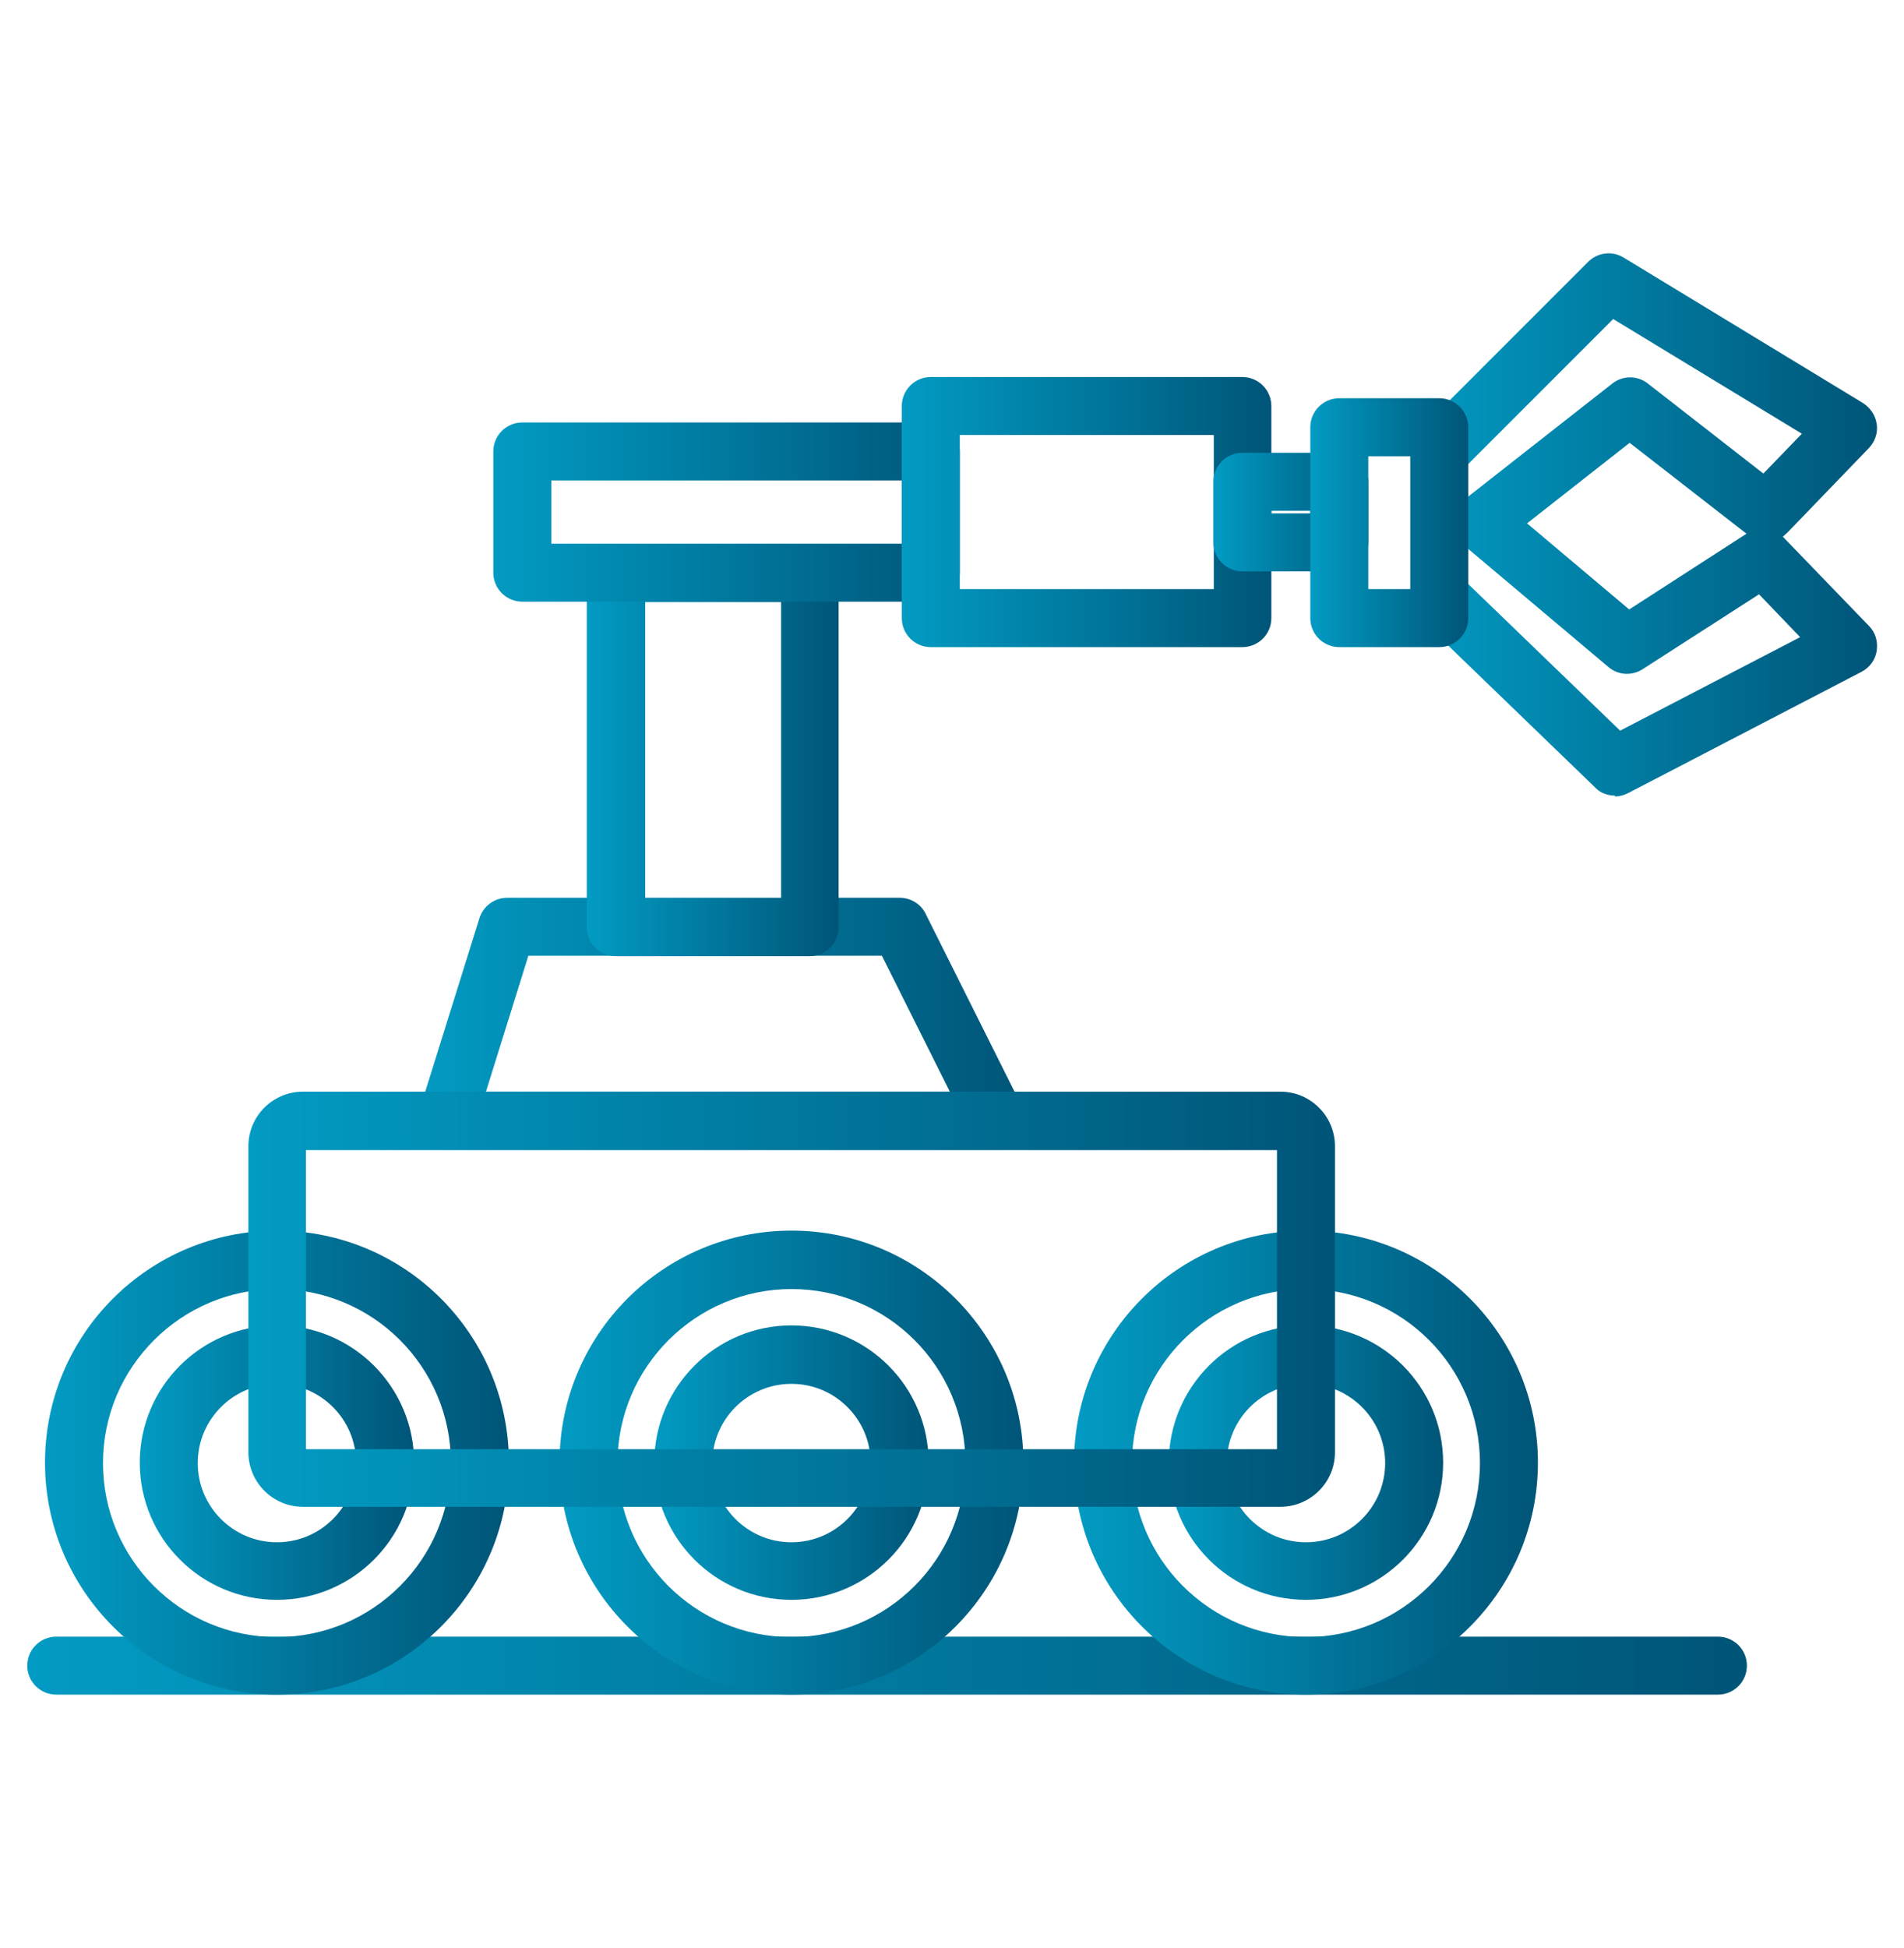 <?xml version="1.0" encoding="UTF-8"?>
<svg id="Layer_1" data-name="Layer 1" xmlns="http://www.w3.org/2000/svg" xmlns:xlink="http://www.w3.org/1999/xlink" viewBox="0 0 44 45">
  <defs>
    <style>
      .cls-1 {
        fill: url(#linear-gradient-15);
      }

      .cls-2 {
        fill: url(#linear-gradient-13);
      }

      .cls-3 {
        fill: url(#linear-gradient-2);
      }

      .cls-4 {
        fill: url(#linear-gradient-10);
      }

      .cls-5 {
        fill: url(#linear-gradient-12);
      }

      .cls-6 {
        fill: url(#linear-gradient-4);
      }

      .cls-7 {
        fill: url(#linear-gradient-3);
      }

      .cls-8 {
        fill: url(#linear-gradient-5);
      }

      .cls-9 {
        fill: url(#linear-gradient-8);
      }

      .cls-10 {
        fill: url(#linear-gradient-14);
      }

      .cls-11 {
        fill: url(#linear-gradient-7);
      }

      .cls-12 {
        fill: url(#linear-gradient-9);
      }

      .cls-13 {
        fill: url(#linear-gradient-11);
      }

      .cls-14 {
        fill: url(#linear-gradient-6);
      }

      .cls-15 {
        fill: url(#linear-gradient);
      }
    </style>
    <linearGradient id="linear-gradient" x1="32.59" y1="12.11" x2="43.37" y2="12.11" gradientUnits="userSpaceOnUse">
      <stop offset="0" stop-color="#029bc3"/>
      <stop offset="1" stop-color="#005578"/>
    </linearGradient>
    <linearGradient id="linear-gradient-2" x1="9.65" y1="23.65" x2="23.7" y2="23.65" xlink:href="#linear-gradient"/>
    <linearGradient id="linear-gradient-3" x1="13.57" y1="17.32" x2="19.38" y2="17.32" xlink:href="#linear-gradient"/>
    <linearGradient id="linear-gradient-4" x1="11.4" y1="11.83" x2="22.18" y2="11.83" xlink:href="#linear-gradient"/>
    <linearGradient id="linear-gradient-5" x1="20.84" y1="11.83" x2="29.38" y2="11.83" xlink:href="#linear-gradient"/>
    <linearGradient id="linear-gradient-6" x1="28.05" y1="11.83" x2="31.62" y2="11.83" xlink:href="#linear-gradient"/>
    <linearGradient id="linear-gradient-7" x1="30.28" y1="12.08" x2="33.93" y2="12.08" xlink:href="#linear-gradient"/>
    <linearGradient id="linear-gradient-8" x1=".63" y1="38.48" x2="40.36" y2="38.48" xlink:href="#linear-gradient"/>
    <linearGradient id="linear-gradient-9" x1="1.05" y1="33.8" x2="11.76" y2="33.8" xlink:href="#linear-gradient"/>
    <linearGradient id="linear-gradient-10" x1="3.24" y1="33.8" x2="9.57" y2="33.8" xlink:href="#linear-gradient"/>
    <linearGradient id="linear-gradient-11" x1="12.94" y1="33.8" x2="23.65" y2="33.8" xlink:href="#linear-gradient"/>
    <linearGradient id="linear-gradient-12" x1="15.13" y1="33.8" x2="21.46" y2="33.8" xlink:href="#linear-gradient"/>
    <linearGradient id="linear-gradient-13" x1="24.83" y1="33.8" x2="35.54" y2="33.8" xlink:href="#linear-gradient"/>
    <linearGradient id="linear-gradient-14" x1="27.02" y1="33.8" x2="33.35" y2="33.8" xlink:href="#linear-gradient"/>
    <linearGradient id="linear-gradient-15" x1="5.73" y1="30.02" x2="30.85" y2="30.02" xlink:href="#linear-gradient"/>
  </defs>
  <path class="cls-15" d="M37.32,18.38c-.17,0-.34-.06-.46-.19l-4.06-3.92c-.27-.26-.27-.68-.02-.95.26-.27.68-.27.95-.02l3.71,3.58,4.16-2.16-.95-.99-2.69,1.73c-.25.16-.57.14-.79-.05l-3.36-2.83c-.15-.13-.24-.32-.24-.52,0-.2.1-.39.26-.51l3.43-2.69c.24-.19.58-.19.82,0l2.67,2.08.89-.92-4.36-2.65-3.55,3.55c-.26.26-.69.26-.95,0-.26-.26-.26-.69,0-.95l3.92-3.92c.22-.22.56-.26.82-.1l5.53,3.36c.17.11.29.28.32.49.03.2-.04.4-.18.55l-1.89,1.96s-.07.06-.1.09c.01.01.02.02.03.03l1.96,2.03c.15.15.21.36.18.57-.03.21-.16.39-.35.49l-5.39,2.8c-.1.05-.2.08-.31.08M35.3,12.1l2.35,1.98,2.71-1.75-2.7-2.1-2.37,1.86Z"/>
  <path class="cls-3" d="M23.03,26.56h-12.71c-.21,0-.41-.1-.54-.27-.13-.17-.16-.39-.1-.6l1.4-4.48c.09-.28.35-.47.64-.47h9.07c.25,0,.49.14.6.37l2.24,4.48c.1.21.09.45-.03.65-.12.2-.34.32-.57.32M11.23,25.22h10.72l-1.57-3.14h-8.17l-.98,3.14Z"/>
  <path class="cls-7" d="M18.71,22.09h-4.48c-.37,0-.67-.3-.67-.67v-8.18c0-.37.3-.67.67-.67h4.48c.37,0,.67.3.67.67v8.18c0,.37-.3.67-.67.67M14.91,20.75h3.14v-6.84h-3.14v6.84Z"/>
  <path class="cls-6" d="M21.51,13.9h-9.44c-.37,0-.67-.3-.67-.67v-2.8c0-.37.3-.67.67-.67h9.44c.37,0,.67.3.67.67v2.8c0,.37-.3.67-.67.67M12.74,12.56h8.1v-1.46h-8.1v1.46Z"/>
  <path class="cls-8" d="M28.71,14.95h-7.2c-.37,0-.67-.3-.67-.67v-4.9c0-.37.3-.67.67-.67h7.2c.37,0,.67.3.67.67v4.9c0,.37-.3.67-.67.67M22.18,13.61h5.87v-3.56h-5.87v3.56Z"/>
  <path class="cls-14" d="M30.95,13.2h-2.24c-.37,0-.67-.3-.67-.67v-1.4c0-.37.3-.67.67-.67h2.24c.37,0,.67.3.67.67v1.4c0,.37-.3.67-.67.67M29.38,11.86h.9v-.06h-.9v.06Z"/>
  <path class="cls-11" d="M33.26,14.95h-2.31c-.37,0-.67-.3-.67-.67v-4.41c0-.37.3-.67.67-.67h2.31c.37,0,.67.3.67.67v4.41c0,.37-.3.67-.67.67M31.62,13.61h.97v-3.07h-.97v3.07Z"/>
  <path class="cls-9" d="M39.7,39.15H1.3c-.37,0-.67-.3-.67-.67s.3-.67.67-.67h38.4c.37,0,.67.3.67.67s-.3.67-.67.67"/>
  <path class="cls-12" d="M6.4,39.15c-2.95,0-5.36-2.4-5.36-5.36s2.4-5.36,5.36-5.36,5.36,2.4,5.36,5.36-2.4,5.36-5.36,5.36M6.4,29.78c-2.21,0-4.02,1.8-4.02,4.02s1.8,4.02,4.02,4.02,4.02-1.8,4.02-4.02-1.8-4.02-4.02-4.02"/>
  <path class="cls-4" d="M6.4,36.96c-1.75,0-3.17-1.42-3.17-3.17s1.42-3.17,3.17-3.17,3.17,1.42,3.17,3.17-1.42,3.17-3.17,3.17M6.4,31.97c-1.01,0-1.83.82-1.83,1.83s.82,1.83,1.83,1.83,1.83-.82,1.83-1.83-.82-1.83-1.83-1.83"/>
  <path class="cls-13" d="M18.29,39.15c-2.95,0-5.36-2.4-5.36-5.36s2.4-5.36,5.36-5.36,5.36,2.4,5.36,5.36-2.4,5.36-5.36,5.36M18.29,29.78c-2.21,0-4.02,1.8-4.02,4.02s1.8,4.02,4.02,4.02,4.02-1.8,4.02-4.02-1.8-4.02-4.02-4.02"/>
  <path class="cls-5" d="M18.29,36.96c-1.75,0-3.17-1.42-3.17-3.17s1.42-3.17,3.17-3.17,3.17,1.42,3.17,3.17-1.42,3.17-3.17,3.17M18.29,31.97c-1.01,0-1.83.82-1.83,1.83s.82,1.83,1.83,1.83,1.83-.82,1.83-1.83-.82-1.83-1.83-1.83"/>
  <path class="cls-2" d="M30.18,39.15c-2.95,0-5.36-2.4-5.36-5.36s2.4-5.36,5.36-5.36,5.36,2.4,5.36,5.36-2.4,5.36-5.36,5.36M30.18,29.78c-2.21,0-4.02,1.8-4.02,4.02s1.8,4.02,4.02,4.02,4.02-1.8,4.02-4.02-1.8-4.02-4.02-4.02"/>
  <path class="cls-10" d="M30.18,36.96c-1.75,0-3.17-1.42-3.17-3.17s1.42-3.17,3.17-3.17,3.17,1.42,3.17,3.17-1.42,3.17-3.17,3.17M30.18,31.97c-1.01,0-1.83.82-1.83,1.83s.82,1.83,1.83,1.83,1.83-.82,1.83-1.83-.82-1.83-1.83-1.83"/>
  <path class="cls-1" d="M29.59,34.81H7c-.7,0-1.26-.57-1.26-1.26v-7.07c0-.7.57-1.26,1.26-1.26h22.59c.7,0,1.26.57,1.26,1.26v7.07c0,.7-.57,1.26-1.26,1.26M7.07,33.48h22.44v-6.91H7.07v6.91Z"/>
</svg>